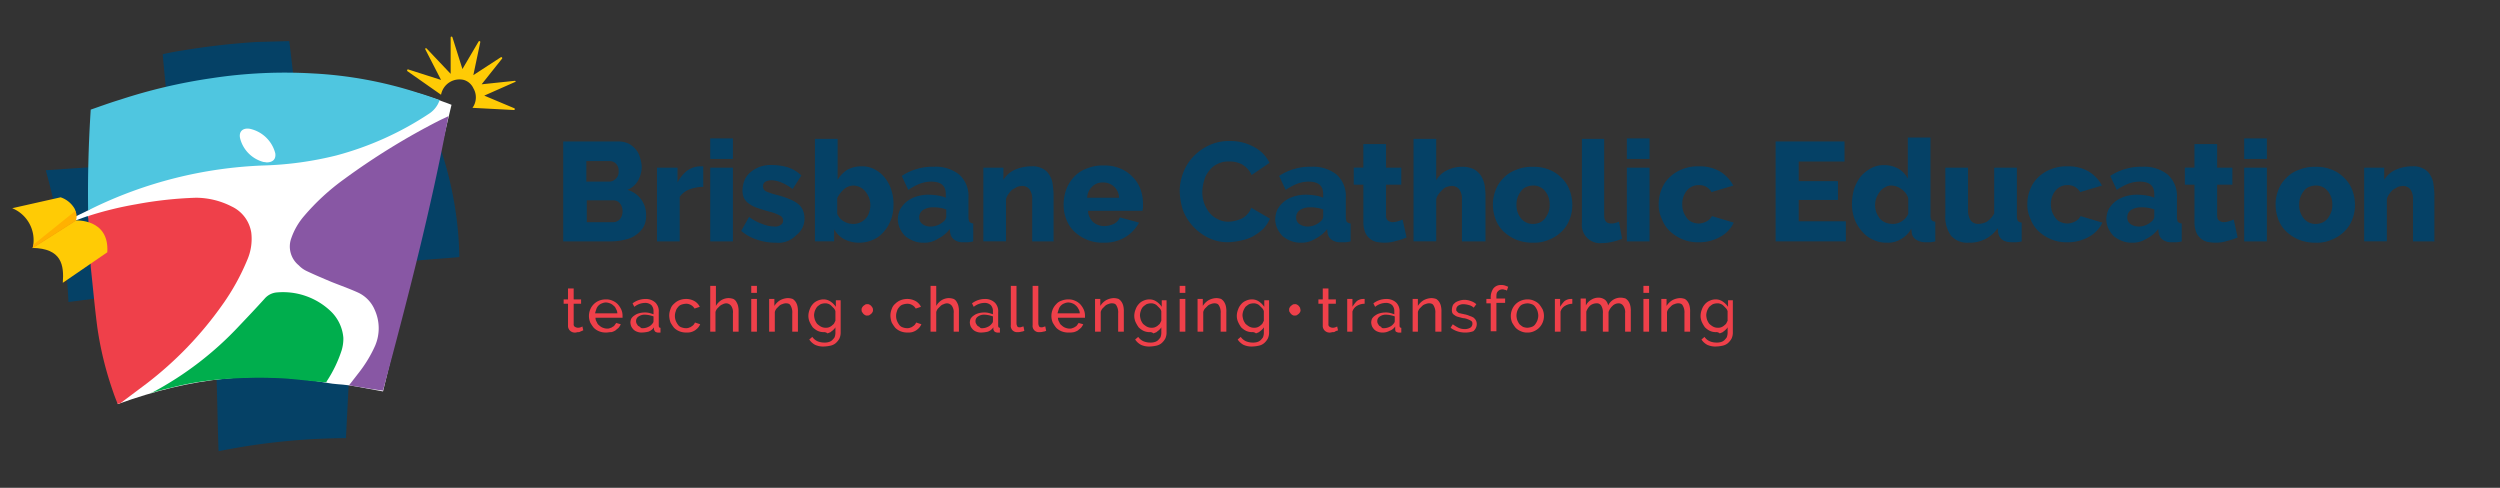 <svg xmlns="http://www.w3.org/2000/svg" width="410" height="80" viewBox="0 0 410 80">
  <rect x="0" y="0" width="410" height="80" fill="#333333" stroke="none"/>
  <g id="bceHeaderLogo" transform="translate(-264 -63)">
    <g id="Group_3" data-name="Group 3" transform="translate(356.367 85.556)">
      <path id="Path_1" data-name="Path 1" d="M139.894,36.263a3.764,3.764,0,0,1-.429,1.86,4.159,4.159,0,0,1-1.216,1.288,4.545,4.545,0,0,1-1.789.787,9.736,9.736,0,0,1-2.146.286H126.3V24.1h9.158a3.9,3.9,0,0,1,1.574.358,3.64,3.64,0,0,1,1.145.93,3.113,3.113,0,0,1,.715,1.359,5.573,5.573,0,0,1,.286,1.5,4.87,4.87,0,0,1-.572,2.218,3.528,3.528,0,0,1-1.789,1.574,4.121,4.121,0,0,1,2.218,1.5A4.261,4.261,0,0,1,139.894,36.263Zm-9.8-8.944v3.363h3.721a1.456,1.456,0,0,0,1.073-.429,1.531,1.531,0,0,0,.5-1.288,1.573,1.573,0,0,0-.429-1.216,1.413,1.413,0,0,0-1-.429Zm5.939,8.228a2,2,0,0,0-.429-1.288,1.287,1.287,0,0,0-1.073-.5h-4.365v3.577h4.221a1.474,1.474,0,0,0,1.216-.5A2,2,0,0,0,136.031,35.548Z" transform="translate(-126.3 -23.456)" fill="#054166"/>
      <path id="Path_2" data-name="Path 2" d="M155.527,33.163a6.684,6.684,0,0,0-2.433.429,3.457,3.457,0,0,0-1.574,1.216v7.3H147.8V30.015h3.363v2.433a6.023,6.023,0,0,1,1.574-1.932,3.82,3.82,0,0,1,2.075-.715h.572v3.363Z" transform="translate(-132.417 -25.078)" fill="#054166"/>
      <path id="Path_3" data-name="Path 3" d="M160,26.763V23.4h3.721v3.363Zm0,13.523V28.194h3.721V40.286Z" transform="translate(-135.888 -23.257)" fill="#054166"/>
      <path id="Path_4" data-name="Path 4" d="M172.752,42.236a9.237,9.237,0,0,1-3.077-.5A7.5,7.5,0,0,1,167.1,40.3l1.288-2.29a7.846,7.846,0,0,0,2.146,1.145,5.321,5.321,0,0,0,2,.429,1.485,1.485,0,0,0,1.073-.286.727.727,0,0,0,.358-.715.835.835,0,0,0-.5-.787,7.267,7.267,0,0,0-1.717-.644c-.787-.215-1.5-.429-2.075-.644a4.82,4.82,0,0,1-1.359-.715,2.389,2.389,0,0,1-.787-.93,3.083,3.083,0,0,1-.215-1.216,4.605,4.605,0,0,1,.358-1.717,3.5,3.5,0,0,1,1-1.288,5.147,5.147,0,0,1,1.5-.859,5.483,5.483,0,0,1,1.932-.286,9.738,9.738,0,0,1,2.576.358,5.891,5.891,0,0,1,2.29,1.359l-1.431,2.218a8.674,8.674,0,0,0-1.86-1.073A4.513,4.513,0,0,0,172.108,32a2.078,2.078,0,0,0-1,.215.822.822,0,0,0-.429.787.9.9,0,0,0,.429.787,9.979,9.979,0,0,0,1.646.572,13.491,13.491,0,0,1,2.218.715,5.356,5.356,0,0,1,1.431.787,2.575,2.575,0,0,1,.787,1,3.418,3.418,0,0,1,.286,1.288,3.369,3.369,0,0,1-1.359,2.862A4.043,4.043,0,0,1,172.752,42.236Z" transform="translate(-137.908 -24.992)" fill="#054166"/>
      <path id="Path_5" data-name="Path 5" d="M191.226,40.529a5.306,5.306,0,0,1-2.433-.572,4.049,4.049,0,0,1-1.646-1.646v2H184V23.5h3.721v6.726a4.962,4.962,0,0,1,1.574-1.646,4.8,4.8,0,0,1,2.361-.572,4.321,4.321,0,0,1,2.146.5,5.082,5.082,0,0,1,1.646,1.359,5.975,5.975,0,0,1,1.073,2,7.078,7.078,0,0,1,.358,2.5,6.684,6.684,0,0,1-.429,2.433,6.261,6.261,0,0,1-1.216,2,4.6,4.6,0,0,1-1.789,1.288A5.574,5.574,0,0,1,191.226,40.529Zm-1-3.077a2.752,2.752,0,0,0,2.075-.859,2.306,2.306,0,0,0,.572-1,3.554,3.554,0,0,0,0-2.433,4.561,4.561,0,0,0-.572-1,2.863,2.863,0,0,0-.859-.715,3,3,0,0,0-1.073-.286,2.5,2.5,0,0,0-1.574.572,4.668,4.668,0,0,0-1.145,1.5v2.576a2.526,2.526,0,0,0,1.073,1.216A3.005,3.005,0,0,0,190.225,37.452Z" transform="translate(-142.716 -23.285)" fill="#054166"/>
      <path id="Path_6" data-name="Path 6" d="M207.221,42.35a4.2,4.2,0,0,1-1.646-.286,5.18,5.18,0,0,1-1.359-.787,4.7,4.7,0,0,1-.859-1.216,3.845,3.845,0,0,1-.358-1.5,4.244,4.244,0,0,1,.358-1.646,4.686,4.686,0,0,1,1.073-1.288,5.108,5.108,0,0,1,1.646-.859,6.616,6.616,0,0,1,2.075-.286,10.674,10.674,0,0,1,1.5.143,4.912,4.912,0,0,1,1.216.358v-.572c0-1.431-.787-2.075-2.433-2.075a5.375,5.375,0,0,0-1.86.358,9.592,9.592,0,0,0-1.86,1l-1.073-2.29a8.766,8.766,0,0,1,2.5-1.145,8.607,8.607,0,0,1,2.719-.358,6.206,6.206,0,0,1,4.221,1.288,4.752,4.752,0,0,1,1.5,3.792v3.148a1.915,1.915,0,0,0,.143.787,1.081,1.081,0,0,0,.644.286v2.934a5.284,5.284,0,0,1-.859.143H213.8a2.431,2.431,0,0,1-1.574-.429,1.687,1.687,0,0,1-.644-1.145l-.072-.572a5.691,5.691,0,0,1-1.932,1.574A3.931,3.931,0,0,1,207.221,42.35Zm1.145-2.647a3.1,3.1,0,0,0,2.075-.787,1.106,1.106,0,0,0,.5-.859V36.912a4.707,4.707,0,0,0-1.073-.286,5.415,5.415,0,0,0-1.073-.072,2.964,2.964,0,0,0-1.646.429,1.406,1.406,0,0,0-.644,1.216,1.287,1.287,0,0,0,.5,1.073A2.063,2.063,0,0,0,208.366,39.7Z" transform="translate(-148.122 -25.106)" fill="#054166"/>
      <path id="Path_7" data-name="Path 7" d="M234.334,42.106h-3.721v-6.8a2.751,2.751,0,0,0-.429-1.717,1.528,1.528,0,0,0-1.216-.572,3.043,3.043,0,0,0-.787.143c-.286.143-.5.286-.787.429a3.076,3.076,0,0,0-.644.715,2.418,2.418,0,0,0-.429.859v6.94H222.6V30.015h3.291v2a4.166,4.166,0,0,1,1.86-1.646,6.937,6.937,0,0,1,2.79-.572,3.408,3.408,0,0,1,1.86.429,2.581,2.581,0,0,1,1.073,1.073,3.4,3.4,0,0,1,.5,1.5,12.85,12.85,0,0,1,.143,1.574v7.727Z" transform="translate(-153.698 -25.078)" fill="#054166"/>
      <path id="Path_8" data-name="Path 8" d="M247.511,42.264a6.584,6.584,0,0,1-2.719-.5,6.955,6.955,0,0,1-2.075-1.359,5.365,5.365,0,0,1-1.288-2A6.3,6.3,0,0,1,241,36.039a7.369,7.369,0,0,1,.429-2.5,6.3,6.3,0,0,1,1.288-2.075,5.248,5.248,0,0,1,2.075-1.359,6.707,6.707,0,0,1,2.79-.5,6.584,6.584,0,0,1,2.719.5,5.831,5.831,0,0,1,2,1.359,5.365,5.365,0,0,1,1.288,2,6.869,6.869,0,0,1,.429,2.361v.644c0,.215-.072.358-.072.572h-8.944a2.687,2.687,0,0,0,.859,1.86,2.748,2.748,0,0,0,1.789.644,3.9,3.9,0,0,0,1.574-.358,2.058,2.058,0,0,0,1-1.073l3.148.859a6.335,6.335,0,0,1-2.218,2.361A6.6,6.6,0,0,1,247.511,42.264Zm2.576-7.441a2.518,2.518,0,0,0-.859-1.789,2.616,2.616,0,0,0-1.789-.644,2.373,2.373,0,0,0-1.789.715,2.6,2.6,0,0,0-.787,1.789h5.223Z" transform="translate(-158.933 -25.021)" fill="#054166"/>
      <path id="Path_9" data-name="Path 9" d="M267.6,32.157a8.544,8.544,0,0,1,.572-2.934,7.842,7.842,0,0,1,1.646-2.647,8.495,8.495,0,0,1,2.576-1.86A7.569,7.569,0,0,1,275.828,24a7.921,7.921,0,0,1,4.007,1,5.791,5.791,0,0,1,2.5,2.576l-2.934,2a4.01,4.01,0,0,0-.715-1.073,4.593,4.593,0,0,0-.93-.715,6.3,6.3,0,0,0-1.073-.358,5.415,5.415,0,0,0-1.073-.072,3.764,3.764,0,0,0-1.86.429,3.537,3.537,0,0,0-1.359,1.145,4.08,4.08,0,0,0-.787,1.574,7.194,7.194,0,0,0-.286,1.789,5.336,5.336,0,0,0,.286,1.86,5.553,5.553,0,0,0,.859,1.574,3.937,3.937,0,0,0,1.359,1.073,3.674,3.674,0,0,0,1.789.429,5.523,5.523,0,0,0,1.073-.143,6.3,6.3,0,0,0,1.073-.358,2.951,2.951,0,0,0,.93-.715,2.694,2.694,0,0,0,.644-1.073l3.077,1.789a5.916,5.916,0,0,1-1.073,1.646,8.886,8.886,0,0,1-1.646,1.216,6.711,6.711,0,0,1-2,.715,11.094,11.094,0,0,1-2.075.286,7.165,7.165,0,0,1-3.291-.715,8.7,8.7,0,0,1-2.576-1.932,8.149,8.149,0,0,1-1.646-2.719A11.517,11.517,0,0,1,267.6,32.157Z" transform="translate(-166.501 -23.428)" fill="#054166"/>
      <path id="Path_10" data-name="Path 10" d="M293.721,42.35a4.2,4.2,0,0,1-1.646-.286,5.181,5.181,0,0,1-1.359-.787,4.7,4.7,0,0,1-.859-1.216,3.846,3.846,0,0,1-.358-1.5,4.245,4.245,0,0,1,.358-1.646,4.686,4.686,0,0,1,1.073-1.288,5.108,5.108,0,0,1,1.646-.859,6.616,6.616,0,0,1,2.075-.286,10.674,10.674,0,0,1,1.5.143,4.912,4.912,0,0,1,1.216.358v-.572c0-1.431-.787-2.075-2.433-2.075a5.375,5.375,0,0,0-1.86.358,9.592,9.592,0,0,0-1.86,1l-1.073-2.29a8.766,8.766,0,0,1,2.5-1.145,8.607,8.607,0,0,1,2.719-.358,6.206,6.206,0,0,1,4.221,1.288,4.752,4.752,0,0,1,1.5,3.792v3.148a1.915,1.915,0,0,0,.143.787,1.081,1.081,0,0,0,.644.286v2.934a5.283,5.283,0,0,1-.859.143H300.3a2.431,2.431,0,0,1-1.574-.429,1.687,1.687,0,0,1-.644-1.145l-.072-.572a5.691,5.691,0,0,1-1.932,1.574A4.216,4.216,0,0,1,293.721,42.35Zm1.073-2.647a3.1,3.1,0,0,0,2.075-.787,1.106,1.106,0,0,0,.5-.859V36.912a4.708,4.708,0,0,0-1.073-.286,5.415,5.415,0,0,0-1.073-.072,2.964,2.964,0,0,0-1.646.429,1.406,1.406,0,0,0-.644,1.216,1.287,1.287,0,0,0,.5,1.073A2.356,2.356,0,0,0,294.795,39.7Z" transform="translate(-172.732 -25.106)" fill="#054166"/>
      <path id="Path_11" data-name="Path 11" d="M316.157,40.012a9.655,9.655,0,0,1-1.717.572,6.173,6.173,0,0,1-2,.286,7.089,7.089,0,0,1-1.288-.143,2.68,2.68,0,0,1-1.789-1.574,4.677,4.677,0,0,1-.286-1.5v-6.3H307.5v-2.79h1.574V24.7h3.721v3.864h2.5v2.79h-2.5v5.008c0,.429.072.715.286.859a1.3,1.3,0,0,0,.787.286,3.591,3.591,0,0,0,.859-.143c.286-.072.572-.215.787-.286Z" transform="translate(-177.853 -23.627)" fill="#054166"/>
      <path id="Path_12" data-name="Path 12" d="M332.863,40.314h-3.721v-6.8a2.751,2.751,0,0,0-.429-1.717,1.572,1.572,0,0,0-1.288-.572,3.149,3.149,0,0,0-.715.143,1.484,1.484,0,0,0-.715.429,6.448,6.448,0,0,0-.644.715,2.418,2.418,0,0,0-.429.859v6.94H321.2V23.5h3.721v6.8a3.99,3.99,0,0,1,1.789-1.646,5.306,5.306,0,0,1,2.433-.572,4.156,4.156,0,0,1,2,.429,3.312,3.312,0,0,1,1.145,1.073,4.694,4.694,0,0,1,.572,1.5,12.853,12.853,0,0,1,.143,1.574v7.656Z" transform="translate(-181.75 -23.285)" fill="#054166"/>
      <path id="Path_13" data-name="Path 13" d="M345.983,42.35a7.166,7.166,0,0,1-2.79-.5,6.955,6.955,0,0,1-2.075-1.359,5.366,5.366,0,0,1-1.288-2,6.869,6.869,0,0,1-.429-2.361,6.3,6.3,0,0,1,.429-2.361,5.366,5.366,0,0,1,1.288-2,5.248,5.248,0,0,1,2.075-1.359,6.707,6.707,0,0,1,2.79-.5,6.584,6.584,0,0,1,2.719.5,5.831,5.831,0,0,1,2,1.359,5.365,5.365,0,0,1,1.288,2,6.869,6.869,0,0,1,.429,2.361,6.3,6.3,0,0,1-.429,2.361,5.365,5.365,0,0,1-1.288,2,6.152,6.152,0,0,1-2.075,1.359A6.034,6.034,0,0,1,345.983,42.35Zm-2.719-6.225a3.414,3.414,0,0,0,.787,2.29,2.45,2.45,0,0,0,1.932.859,2.871,2.871,0,0,0,1.073-.215,2.468,2.468,0,0,0,.859-.644,4.56,4.56,0,0,0,.572-1,3.466,3.466,0,0,0,.215-1.288,3.413,3.413,0,0,0-.787-2.29,2.45,2.45,0,0,0-1.932-.859,2.871,2.871,0,0,0-1.073.215,1.953,1.953,0,0,0-.859.644,4.56,4.56,0,0,0-.572,1A3.466,3.466,0,0,0,343.264,36.125Z" transform="translate(-186.928 -25.106)" fill="#054166"/>
      <path id="Path_14" data-name="Path 14" d="M359.7,23.5h3.721V36.021c0,.93.358,1.359,1.145,1.359a2.207,2.207,0,0,0,.644-.072l.644-.215.5,2.79a8.151,8.151,0,0,1-1.574.5,7.057,7.057,0,0,1-1.717.215,2.99,2.99,0,0,1-3.291-3.291V23.5Z" transform="translate(-192.704 -23.285)" fill="#054166"/>
      <path id="Path_15" data-name="Path 15" d="M370.1,26.763V23.4h3.721v3.363Zm0,13.523V28.194h3.721V40.286Z" transform="translate(-195.663 -23.257)" fill="#054166"/>
      <path id="Path_16" data-name="Path 16" d="M377.4,36.025a6.3,6.3,0,0,1,.429-2.361,5.366,5.366,0,0,1,1.288-2,6.152,6.152,0,0,1,2.075-1.359,6.707,6.707,0,0,1,2.79-.5,6.527,6.527,0,0,1,3.506.859,5.99,5.99,0,0,1,2.146,2.29l-3.577,1.073a2.256,2.256,0,0,0-2.075-1.145,2.45,2.45,0,0,0-1.932.859,3.413,3.413,0,0,0-.787,2.29,3.466,3.466,0,0,0,.215,1.288,4.562,4.562,0,0,0,.572,1,1.953,1.953,0,0,0,.859.644,2.871,2.871,0,0,0,1.073.215,2.915,2.915,0,0,0,1.288-.358,1.989,1.989,0,0,0,.859-.859l3.577,1.073a5.077,5.077,0,0,1-2.146,2.29,6.984,6.984,0,0,1-3.577.93,6.584,6.584,0,0,1-2.719-.5,6.955,6.955,0,0,1-2.075-1.359,5.366,5.366,0,0,1-1.288-2A5.184,5.184,0,0,1,377.4,36.025Z" transform="translate(-197.74 -25.078)" fill="#054166"/>
      <path id="Path_17" data-name="Path 17" d="M415.719,37.194v3.291H404.2V24.1h11.3v3.291h-7.513v3.22h6.439v3.077h-6.439v3.506Z" transform="translate(-205.365 -23.456)" fill="#054166"/>
      <path id="Path_18" data-name="Path 18" d="M427.424,40.443a4.887,4.887,0,0,1-2.29-.5,4.77,4.77,0,0,1-1.789-1.359,6.262,6.262,0,0,1-1.216-2,7.078,7.078,0,0,1-.429-2.5,9.622,9.622,0,0,1,.358-2.5,7.6,7.6,0,0,1,1.073-2,6.267,6.267,0,0,1,1.717-1.359,4.321,4.321,0,0,1,2.146-.5,4.72,4.72,0,0,1,2.29.572,3.873,3.873,0,0,1,1.574,1.646V23.2h3.721V35.936a1.914,1.914,0,0,0,.143.787,1.081,1.081,0,0,0,.644.286v3.22a5.284,5.284,0,0,1-.859.143h-.715a2.721,2.721,0,0,1-1.574-.429A1.534,1.534,0,0,1,431.5,38.8l-.072-.644a4.4,4.4,0,0,1-1.717,1.717A4.046,4.046,0,0,1,427.424,40.443Zm1-3.077a2.58,2.58,0,0,0,1.431-.429,2.526,2.526,0,0,0,1.073-1.216V33.145a2.683,2.683,0,0,0-1.145-1.5,2.837,2.837,0,0,0-1.574-.572,1.724,1.724,0,0,0-1.073.286,2.1,2.1,0,0,0-.859.715,4.56,4.56,0,0,0-.572,1,3.553,3.553,0,0,0,0,2.433,4.561,4.561,0,0,0,.572,1,2.723,2.723,0,0,0,.93.644A3.635,3.635,0,0,0,428.426,37.367Z" transform="translate(-210.343 -23.2)" fill="#054166"/>
      <path id="Path_19" data-name="Path 19" d="M446.892,42.406a3.524,3.524,0,0,1-2.862-1.145,5.311,5.311,0,0,1-.93-3.434V30.1h3.721v6.94a3.052,3.052,0,0,0,.429,1.717,1.528,1.528,0,0,0,1.216.572,3.257,3.257,0,0,0,1.431-.358,3.825,3.825,0,0,0,1.216-1.359V30.1h3.721v7.942a1.915,1.915,0,0,0,.143.787,1.081,1.081,0,0,0,.644.286v3.077a4.924,4.924,0,0,1-.93.143h-.644c-1.359,0-2.075-.5-2.29-1.574l-.072-.715a5.55,5.55,0,0,1-2.075,1.789A5.624,5.624,0,0,1,446.892,42.406Z" transform="translate(-216.432 -25.163)" fill="#054166"/>
      <path id="Path_20" data-name="Path 20" d="M461.9,36.025a6.3,6.3,0,0,1,.429-2.361,5.366,5.366,0,0,1,1.288-2,6.152,6.152,0,0,1,2.075-1.359,6.707,6.707,0,0,1,2.79-.5,6.527,6.527,0,0,1,3.506.859,5.99,5.99,0,0,1,2.146,2.29l-3.577,1.073a2.256,2.256,0,0,0-2.075-1.145,2.45,2.45,0,0,0-1.932.859,3.413,3.413,0,0,0-.787,2.29,3.466,3.466,0,0,0,.215,1.288,4.562,4.562,0,0,0,.572,1,1.953,1.953,0,0,0,.859.644,2.871,2.871,0,0,0,1.073.215,2.915,2.915,0,0,0,1.288-.358,1.989,1.989,0,0,0,.859-.859l3.577,1.073a5.077,5.077,0,0,1-2.146,2.29,6.984,6.984,0,0,1-3.577.93,6.584,6.584,0,0,1-2.719-.5,6.955,6.955,0,0,1-2.075-1.359,5.366,5.366,0,0,1-1.288-2A5.184,5.184,0,0,1,461.9,36.025Z" transform="translate(-221.781 -25.078)" fill="#054166"/>
      <path id="Path_21" data-name="Path 21" d="M484.221,42.35a4.2,4.2,0,0,1-1.646-.286,5.18,5.18,0,0,1-1.359-.787,4.7,4.7,0,0,1-.859-1.216,3.846,3.846,0,0,1-.358-1.5,4.245,4.245,0,0,1,.358-1.646,4.686,4.686,0,0,1,1.073-1.288,5.108,5.108,0,0,1,1.646-.859,6.616,6.616,0,0,1,2.075-.286,10.674,10.674,0,0,1,1.5.143,4.912,4.912,0,0,1,1.216.358v-.572c0-1.431-.787-2.075-2.433-2.075a5.375,5.375,0,0,0-1.86.358,9.593,9.593,0,0,0-1.86,1l-1.073-2.29a8.766,8.766,0,0,1,2.5-1.145,8.607,8.607,0,0,1,2.719-.358,6.206,6.206,0,0,1,4.221,1.288,4.752,4.752,0,0,1,1.5,3.792v3.148a1.915,1.915,0,0,0,.143.787,1.081,1.081,0,0,0,.644.286v2.934a5.283,5.283,0,0,1-.859.143H490.8a2.431,2.431,0,0,1-1.574-.429,1.687,1.687,0,0,1-.644-1.145l-.072-.572a5.692,5.692,0,0,1-1.932,1.574A4.216,4.216,0,0,1,484.221,42.35Zm1.073-2.647a3.1,3.1,0,0,0,2.075-.787,1.106,1.106,0,0,0,.5-.859V36.912a4.707,4.707,0,0,0-1.073-.286,5.415,5.415,0,0,0-1.073-.072,2.964,2.964,0,0,0-1.646.429,1.406,1.406,0,0,0-.644,1.216,1.287,1.287,0,0,0,.5,1.073A2.356,2.356,0,0,0,485.295,39.7Z" transform="translate(-226.93 -25.106)" fill="#054166"/>
      <path id="Path_22" data-name="Path 22" d="M506.657,40.012a9.655,9.655,0,0,1-1.717.572,6.173,6.173,0,0,1-2,.286,7.089,7.089,0,0,1-1.288-.143,2.68,2.68,0,0,1-1.789-1.574,4.676,4.676,0,0,1-.286-1.5v-6.3H498v-2.79h1.574V24.7h3.721v3.864h2.5v2.79h-2.5v5.008c0,.429.072.715.286.859a1.3,1.3,0,0,0,.787.286,3.592,3.592,0,0,0,.859-.143c.286-.072.572-.215.787-.286Z" transform="translate(-232.051 -23.627)" fill="#054166"/>
      <path id="Path_23" data-name="Path 23" d="M511.6,26.763V23.4h3.721v3.363Zm0,13.523V28.194h3.721V40.286Z" transform="translate(-235.921 -23.257)" fill="#054166"/>
      <path id="Path_24" data-name="Path 24" d="M525.383,42.35a7.166,7.166,0,0,1-2.79-.5,6.956,6.956,0,0,1-2.075-1.359,5.366,5.366,0,0,1-1.288-2,6.869,6.869,0,0,1-.429-2.361,6.3,6.3,0,0,1,.429-2.361,5.366,5.366,0,0,1,1.288-2,5.248,5.248,0,0,1,2.075-1.359,6.707,6.707,0,0,1,2.79-.5,6.584,6.584,0,0,1,2.719.5,5.831,5.831,0,0,1,2,1.359,5.366,5.366,0,0,1,1.288,2,6.869,6.869,0,0,1,.429,2.361,6.3,6.3,0,0,1-.429,2.361,5.366,5.366,0,0,1-1.288,2,6.152,6.152,0,0,1-2.075,1.359A5.832,5.832,0,0,1,525.383,42.35Zm-2.719-6.225a3.414,3.414,0,0,0,.787,2.29,2.45,2.45,0,0,0,1.932.859,2.871,2.871,0,0,0,1.073-.215,2.468,2.468,0,0,0,.859-.644,4.565,4.565,0,0,0,.572-1,3.467,3.467,0,0,0,.215-1.288,3.414,3.414,0,0,0-.787-2.29,2.45,2.45,0,0,0-1.932-.859,2.871,2.871,0,0,0-1.073.215,1.953,1.953,0,0,0-.859.644,4.562,4.562,0,0,0-.572,1A3.466,3.466,0,0,0,522.664,36.125Z" transform="translate(-237.969 -25.106)" fill="#054166"/>
      <path id="Path_25" data-name="Path 25" d="M550.834,42.106h-3.721v-6.8a2.751,2.751,0,0,0-.429-1.717,1.528,1.528,0,0,0-1.216-.572,3.043,3.043,0,0,0-.787.143c-.286.143-.5.286-.787.429a3.076,3.076,0,0,0-.644.715,2.418,2.418,0,0,0-.429.859v6.94H539.1V30.015h3.291v2a4.166,4.166,0,0,1,1.86-1.646,6.937,6.937,0,0,1,2.79-.572,3.408,3.408,0,0,1,1.86.429,2.58,2.58,0,0,1,1.073,1.073,3.4,3.4,0,0,1,.5,1.5,12.853,12.853,0,0,1,.143,1.574v7.727Z" transform="translate(-243.745 -25.078)" fill="#054166"/>
    </g>
    <g id="Group_1" data-name="Group 1" transform="translate(356.438 109.74)">
      <path id="Path_26" data-name="Path 26" d="M129.62,64.669c-.072,0-.143.072-.215.072-.072.072-.215.072-.286.143a.645.645,0,0,1-.358.072c-.143,0-.286.072-.429.072a1.14,1.14,0,0,1-.859-.286,1.072,1.072,0,0,1-.358-.859V60.3H126.4v-.715h.715V57.8h.93v1.789h1.216V60.3h-1.216v3.363a.433.433,0,0,0,.215.429,1.017,1.017,0,0,0,.429.143,1.218,1.218,0,0,0,.5-.072c.143-.072.215-.072.286-.143Z" transform="translate(-126.4 -57.228)" fill="#ef404a"/>
      <path id="Path_27" data-name="Path 27" d="M134.99,65.738a2.966,2.966,0,0,1-1.145-.215,2.573,2.573,0,0,1-.859-.572,5.968,5.968,0,0,1-.572-.859,2.79,2.79,0,0,1,0-2.146,2.631,2.631,0,0,1,1.431-1.431,2.966,2.966,0,0,1,1.145-.215,2.389,2.389,0,0,1,1.073.215,2.573,2.573,0,0,1,.859.572,3.6,3.6,0,0,1,.572.859,2.525,2.525,0,0,1,.215,1v.358h-4.436a1.209,1.209,0,0,0,.215.715,1.113,1.113,0,0,0,.429.572,1.558,1.558,0,0,0,.572.358,2.089,2.089,0,0,0,.644.143,1.218,1.218,0,0,0,.5-.072c.143-.072.286-.072.429-.215a.714.714,0,0,0,.358-.286c.072-.143.215-.215.215-.358l.787.215a2.511,2.511,0,0,1-.358.572c-.143.143-.358.286-.5.429a2.542,2.542,0,0,1-.644.286C135.563,65.666,135.277,65.738,134.99,65.738Zm1.86-3.148a1.209,1.209,0,0,0-.215-.715,1.113,1.113,0,0,0-.429-.572,1.558,1.558,0,0,0-.572-.358,2.089,2.089,0,0,0-.644-.143,1.709,1.709,0,0,0-.644.143,1.5,1.5,0,0,0-.93.93c-.072.215-.143.429-.215.715Z" transform="translate(-128.05 -57.939)" fill="#ef404a"/>
      <path id="Path_28" data-name="Path 28" d="M143.489,65.709a2.117,2.117,0,0,1-.715-.143,1.558,1.558,0,0,1-.572-.358,2.174,2.174,0,0,1-.358-.5,2.089,2.089,0,0,1-.143-.644,1.709,1.709,0,0,1,.143-.644,1.672,1.672,0,0,1,.5-.5,2.238,2.238,0,0,1,.715-.358,3.625,3.625,0,0,1,.93-.143,2.935,2.935,0,0,1,.787.072c.286.072.5.143.715.215v-.5a1.415,1.415,0,0,0-.358-1,1.481,1.481,0,0,0-1.073-.358,2.854,2.854,0,0,0-1.717.644l-.286-.572a3.47,3.47,0,0,1,2.075-.715,2.289,2.289,0,0,1,1.646.572,1.955,1.955,0,0,1,.572,1.574v2.218c0,.215.072.358.286.358v.787h-.429a1.017,1.017,0,0,1-.429-.143,1.564,1.564,0,0,1-.215-.358v-.358a1.832,1.832,0,0,1-.93.715A5.561,5.561,0,0,1,143.489,65.709Zm.215-.715a1.98,1.98,0,0,0,.93-.215,1.558,1.558,0,0,0,.644-.5.618.618,0,0,0,.215-.429v-.787a4.619,4.619,0,0,0-1.359-.286,1.724,1.724,0,0,0-1.073.286.871.871,0,0,0-.429.715.907.907,0,0,0,.072.429c.072.143.143.215.215.358a1.564,1.564,0,0,0,.358.215A.428.428,0,0,0,143.7,64.994Z" transform="translate(-130.753 -57.91)" fill="#ef404a"/>
      <path id="Path_29" data-name="Path 29" d="M150.6,62.919a2.871,2.871,0,0,1,.215-1.073,1.824,1.824,0,0,1,.572-.859,2.573,2.573,0,0,1,.859-.572,2.966,2.966,0,0,1,1.145-.215,2.74,2.74,0,0,1,1.359.358,2.143,2.143,0,0,1,.859.93l-.859.286a1.465,1.465,0,0,0-.572-.572,1.526,1.526,0,0,0-.859-.215,2.542,2.542,0,0,0-.715.143,1.113,1.113,0,0,0-.572.429,1.383,1.383,0,0,0-.358.644,2.236,2.236,0,0,0,0,1.574,2.9,2.9,0,0,0,.358.644,1.113,1.113,0,0,0,.572.429,2.117,2.117,0,0,0,.715.143,1.4,1.4,0,0,0,.5-.072c.143-.072.286-.072.429-.215a1.256,1.256,0,0,0,.358-.286,1.564,1.564,0,0,0,.215-.358l.859.286a2.51,2.51,0,0,1-.358.572,3.112,3.112,0,0,1-.5.429,2.542,2.542,0,0,1-.644.286,2.683,2.683,0,0,1-.787.072,2.966,2.966,0,0,1-1.145-.215,2.573,2.573,0,0,1-.859-.572,5.969,5.969,0,0,1-.572-.859A3.558,3.558,0,0,1,150.6,62.919Z" transform="translate(-133.285 -57.91)" fill="#ef404a"/>
      <path id="Path_30" data-name="Path 30" d="M164.651,64.713h-.93V61.708a1.79,1.79,0,0,0-.286-1.216,1.02,1.02,0,0,0-.859-.429,1.326,1.326,0,0,0-.5.143,1.793,1.793,0,0,0-.5.286l-.429.429a1.438,1.438,0,0,0-.286.572v3.22H160V57.2h.93v3.291a2.679,2.679,0,0,1,.859-.93,2.412,2.412,0,0,1,1.216-.358,2.572,2.572,0,0,1,.787.143,1.127,1.127,0,0,1,.5.5,2.143,2.143,0,0,1,.286.715,3.483,3.483,0,0,1,.072.859Z" transform="translate(-135.959 -57.057)" fill="#ef404a"/>
      <path id="Path_31" data-name="Path 31" d="M169.4,58.345V57.2h.93v1.145Zm0,6.368V59.346h.93v5.366Z" transform="translate(-138.634 -57.057)" fill="#ef404a"/>
      <path id="Path_32" data-name="Path 32" d="M178.222,65.509h-.93V62.5a2.151,2.151,0,0,0-.286-1.288c-.143-.286-.429-.358-.787-.358a1.684,1.684,0,0,0-.572.143,1.153,1.153,0,0,0-.5.286l-.429.429a1.438,1.438,0,0,0-.286.572v3.22h-.93V60.143h.859v1.145a2.879,2.879,0,0,1,.93-.93A2.915,2.915,0,0,1,176.577,60a2.572,2.572,0,0,1,.787.143,1.672,1.672,0,0,1,.5.5,2.143,2.143,0,0,1,.286.715,3.78,3.78,0,0,1,.072.93Z" transform="translate(-139.8 -57.854)" fill="#ef404a"/>
      <path id="Path_33" data-name="Path 33" d="M185,65.666a2.285,2.285,0,0,1-1-.215,3.177,3.177,0,0,1-.787-.572,5.337,5.337,0,0,1-.5-.859,2.525,2.525,0,0,1-.215-1,2.871,2.871,0,0,1,.215-1.073,2.474,2.474,0,0,1,.5-.859,2.029,2.029,0,0,1,.787-.572,2.285,2.285,0,0,1,1-.215,1.98,1.98,0,0,1,1.145.358,3.263,3.263,0,0,1,.859.859V60.443h.787v5.295a2.285,2.285,0,0,1-.215,1,2.8,2.8,0,0,1-.572.715,1.95,1.95,0,0,1-.859.429,5.523,5.523,0,0,1-1.073.143,3.133,3.133,0,0,1-1.5-.286,2.679,2.679,0,0,1-.93-.859l.5-.429a2.1,2.1,0,0,0,.859.715,2.871,2.871,0,0,0,1.073.215,2.434,2.434,0,0,0,.715-.072,1.438,1.438,0,0,0,.572-.286,3.113,3.113,0,0,0,.429-.5,2.117,2.117,0,0,0,.143-.715v-.93a1.9,1.9,0,0,1-.358.429c-.143.143-.286.215-.429.358-.143.072-.358.143-.5.215A.953.953,0,0,0,185,65.666Zm.286-.715a1.575,1.575,0,0,0,.572-.072,1.793,1.793,0,0,0,.5-.286c.143-.143.286-.215.358-.358l.215-.429V62.232a1.153,1.153,0,0,0-.286-.5l-.429-.429a1.153,1.153,0,0,0-.5-.286,1.218,1.218,0,0,0-.5-.072,2.117,2.117,0,0,0-.715.143,3.969,3.969,0,0,0-.572.429,2.9,2.9,0,0,0-.358.644,2.542,2.542,0,0,0-.143.715,3.043,3.043,0,0,0,.143.787,2.9,2.9,0,0,0,.358.644,3.968,3.968,0,0,0,.572.429A1.631,1.631,0,0,0,185.29,64.951Z" transform="translate(-142.361 -57.939)" fill="#ef404a"/>
      <path id="Path_34" data-name="Path 34" d="M196.56,62.33a.536.536,0,0,1-.072.358.988.988,0,0,1-.215.286c-.072.072-.215.143-.286.215a.645.645,0,0,1-.358.072.536.536,0,0,1-.358-.072.988.988,0,0,1-.286-.215c-.072-.072-.143-.215-.215-.286a.645.645,0,0,1-.072-.358.536.536,0,0,1,.072-.358.988.988,0,0,1,.215-.286c.072-.072.215-.143.286-.215a.645.645,0,0,1,.358-.072.536.536,0,0,1,.358.072.987.987,0,0,1,.286.215c.072.072.143.215.215.286A.778.778,0,0,1,196.56,62.33Z" transform="translate(-145.832 -58.252)" fill="#ef404a"/>
      <path id="Path_35" data-name="Path 35" d="M201.3,62.919a2.871,2.871,0,0,1,.215-1.073,1.824,1.824,0,0,1,.572-.859,2.573,2.573,0,0,1,.859-.572,2.966,2.966,0,0,1,1.145-.215,2.74,2.74,0,0,1,1.359.358,2.143,2.143,0,0,1,.859.93l-.859.286a1.465,1.465,0,0,0-.572-.572,1.526,1.526,0,0,0-.859-.215,2.542,2.542,0,0,0-.715.143,1.113,1.113,0,0,0-.572.429,1.383,1.383,0,0,0-.358.644,2.236,2.236,0,0,0,0,1.574,2.9,2.9,0,0,0,.358.644,1.113,1.113,0,0,0,.572.429,2.117,2.117,0,0,0,.715.143,1.4,1.4,0,0,0,.5-.072c.143-.072.286-.072.429-.215a1.256,1.256,0,0,0,.358-.286,1.564,1.564,0,0,0,.215-.358l.859.286a2.51,2.51,0,0,1-.358.572,3.112,3.112,0,0,1-.5.429,2.542,2.542,0,0,1-.644.286,2.683,2.683,0,0,1-.787.072,2.966,2.966,0,0,1-1.145-.215,2.573,2.573,0,0,1-.859-.572,5.969,5.969,0,0,1-.572-.859A3.558,3.558,0,0,1,201.3,62.919Z" transform="translate(-147.71 -57.91)" fill="#ef404a"/>
      <path id="Path_36" data-name="Path 36" d="M215.222,64.713h-.93V61.708a1.79,1.79,0,0,0-.286-1.216,1.02,1.02,0,0,0-.859-.429,1.326,1.326,0,0,0-.5.143,1.153,1.153,0,0,0-.5.286l-.429.429a1.438,1.438,0,0,0-.286.572v3.22h-.93V57.2h.93v3.291a2.679,2.679,0,0,1,.859-.93,2.412,2.412,0,0,1,1.216-.358,2.572,2.572,0,0,1,.787.143,1.127,1.127,0,0,1,.5.5,2.142,2.142,0,0,1,.286.715,3.483,3.483,0,0,1,.072.859v3.291Z" transform="translate(-150.327 -57.057)" fill="#ef404a"/>
      <path id="Path_37" data-name="Path 37" d="M221.289,65.709a2.117,2.117,0,0,1-.715-.143,1.558,1.558,0,0,1-.572-.358,2.175,2.175,0,0,1-.358-.5,2.089,2.089,0,0,1-.143-.644,1.709,1.709,0,0,1,.143-.644,1.672,1.672,0,0,1,.5-.5,2.238,2.238,0,0,1,.715-.358,3.625,3.625,0,0,1,.93-.143,2.935,2.935,0,0,1,.787.072c.286.072.5.143.715.215v-.5a1.415,1.415,0,0,0-.358-1,1.481,1.481,0,0,0-1.073-.358,2.854,2.854,0,0,0-1.717.644l-.286-.572a3.47,3.47,0,0,1,2.075-.715,2.289,2.289,0,0,1,1.646.572,1.954,1.954,0,0,1,.572,1.574v2.218c0,.215.072.358.286.358v.787h-.429a1.017,1.017,0,0,1-.429-.143,1.564,1.564,0,0,1-.215-.358v-.358a1.831,1.831,0,0,1-.93.715A5.56,5.56,0,0,1,221.289,65.709Zm.215-.715a1.981,1.981,0,0,0,.93-.215,1.558,1.558,0,0,0,.644-.5.618.618,0,0,0,.215-.429v-.787a4.619,4.619,0,0,0-1.359-.286,1.724,1.724,0,0,0-1.073.286.871.871,0,0,0-.429.715.907.907,0,0,0,.072.429c.072.143.143.215.215.358a1.565,1.565,0,0,0,.358.215A.428.428,0,0,0,221.5,64.994Z" transform="translate(-152.888 -57.91)" fill="#ef404a"/>
      <path id="Path_38" data-name="Path 38" d="M228.9,57.2h.93v6.153a1.034,1.034,0,0,0,.143.5c.072.143.286.143.429.143a.541.541,0,0,0,.286-.072c.072,0,.215-.072.286-.072l.143.715a1.327,1.327,0,0,1-.5.143,1.575,1.575,0,0,1-.572.072,1.012,1.012,0,0,1-1.145-1.145Z" transform="translate(-155.562 -57.057)" fill="#ef404a"/>
      <path id="Path_39" data-name="Path 39" d="M233.9,57.2h.93v6.153a1.034,1.034,0,0,0,.143.5c.072.143.286.143.429.143a.541.541,0,0,0,.286-.072c.072,0,.215-.072.286-.072l.143.715a1.326,1.326,0,0,1-.5.143,1.575,1.575,0,0,1-.572.072,1.012,1.012,0,0,1-1.145-1.145Z" transform="translate(-156.985 -57.057)" fill="#ef404a"/>
      <path id="Path_40" data-name="Path 40" d="M240.99,65.738a2.966,2.966,0,0,1-1.145-.215,2.573,2.573,0,0,1-.859-.572,5.97,5.97,0,0,1-.572-.859,2.79,2.79,0,0,1,0-2.146,2.573,2.573,0,0,1,.572-.859,1.824,1.824,0,0,1,.859-.572,2.966,2.966,0,0,1,1.145-.215,2.389,2.389,0,0,1,1.073.215,2.573,2.573,0,0,1,.859.572,3.6,3.6,0,0,1,.572.859,2.525,2.525,0,0,1,.215,1v.358h-4.436a1.209,1.209,0,0,0,.215.715,1.113,1.113,0,0,0,.429.572,1.558,1.558,0,0,0,.572.358,2.089,2.089,0,0,0,.644.143,1.218,1.218,0,0,0,.5-.072c.143-.072.286-.072.429-.215a.714.714,0,0,0,.358-.286c.072-.143.215-.215.215-.358l.787.215a2.511,2.511,0,0,1-.358.572c-.143.143-.358.286-.5.429a2.542,2.542,0,0,1-.644.286A3.78,3.78,0,0,1,240.99,65.738Zm1.86-3.148a1.209,1.209,0,0,0-.215-.715,1.722,1.722,0,0,0-.429-.572,1.558,1.558,0,0,0-.572-.358,2.089,2.089,0,0,0-.644-.143,1.709,1.709,0,0,0-.644.143,1.5,1.5,0,0,0-.93.93c-.072.215-.143.429-.215.715Z" transform="translate(-158.208 -57.939)" fill="#ef404a"/>
      <path id="Path_41" data-name="Path 41" d="M252.922,65.509h-.93V62.5a2.151,2.151,0,0,0-.286-1.288c-.143-.286-.429-.358-.787-.358a1.684,1.684,0,0,0-.572.143,1.153,1.153,0,0,0-.5.286l-.429.429a1.438,1.438,0,0,0-.286.572v3.22h-.93V60.143h.859v1.145a2.879,2.879,0,0,1,.93-.93A2.915,2.915,0,0,1,251.277,60a2.572,2.572,0,0,1,.787.143,1.672,1.672,0,0,1,.5.5,2.142,2.142,0,0,1,.286.715,3.779,3.779,0,0,1,.072.93Z" transform="translate(-161.053 -57.854)" fill="#ef404a"/>
      <path id="Path_42" data-name="Path 42" d="M259.7,65.666a2.285,2.285,0,0,1-1-.215,3.177,3.177,0,0,1-.787-.572,5.333,5.333,0,0,1-.5-.859,2.525,2.525,0,0,1-.215-1,2.871,2.871,0,0,1,.215-1.073,2.473,2.473,0,0,1,.5-.859,2.029,2.029,0,0,1,.787-.572,2.285,2.285,0,0,1,1-.215,1.98,1.98,0,0,1,1.145.358,3.264,3.264,0,0,1,.859.859V60.443h.787v5.295a2.285,2.285,0,0,1-.215,1,2.8,2.8,0,0,1-.572.715,1.95,1.95,0,0,1-.859.429,5.523,5.523,0,0,1-1.073.143,3.133,3.133,0,0,1-1.5-.286,2.679,2.679,0,0,1-.93-.859l.5-.429a2.1,2.1,0,0,0,.859.715,2.871,2.871,0,0,0,1.073.215,2.434,2.434,0,0,0,.716-.072,1.438,1.438,0,0,0,.572-.286,3.112,3.112,0,0,0,.429-.5,2.116,2.116,0,0,0,.143-.715v-.93a1.9,1.9,0,0,1-.358.429c-.143.143-.286.215-.429.358-.143.072-.358.143-.5.215A.865.865,0,0,0,259.7,65.666Zm.286-.715a1.575,1.575,0,0,0,.572-.072,1.793,1.793,0,0,0,.5-.286c.143-.143.286-.215.358-.358l.215-.429V62.232a1.153,1.153,0,0,0-.286-.5l-.429-.429a1.153,1.153,0,0,0-.5-.286,1.218,1.218,0,0,0-.5-.072,2.117,2.117,0,0,0-.715.143,3.967,3.967,0,0,0-.572.429,1.876,1.876,0,0,0-.358.644,2.541,2.541,0,0,0-.143.715,3.041,3.041,0,0,0,.143.787,2.9,2.9,0,0,0,.358.644,3.97,3.97,0,0,0,.572.429A1.631,1.631,0,0,0,259.99,64.951Z" transform="translate(-163.614 -57.939)" fill="#ef404a"/>
      <path id="Path_43" data-name="Path 43" d="M267.6,58.345V57.2h.93v1.145Zm0,6.368V59.346h.93v5.366Z" transform="translate(-166.572 -57.057)" fill="#ef404a"/>
      <path id="Path_44" data-name="Path 44" d="M276.422,65.509h-.93V62.5a2.151,2.151,0,0,0-.286-1.288c-.143-.286-.429-.358-.787-.358a1.684,1.684,0,0,0-.572.143,1.153,1.153,0,0,0-.5.286l-.429.429a1.438,1.438,0,0,0-.286.572v3.22h-.93V60.143h.859v1.145a2.879,2.879,0,0,1,.93-.93A2.915,2.915,0,0,1,274.777,60a2.572,2.572,0,0,1,.787.143,1.672,1.672,0,0,1,.5.5,2.142,2.142,0,0,1,.286.715,3.779,3.779,0,0,1,.072.93v3.22Z" transform="translate(-167.739 -57.854)" fill="#ef404a"/>
      <path id="Path_45" data-name="Path 45" d="M283.2,65.666a2.285,2.285,0,0,1-1-.215,3.177,3.177,0,0,1-.787-.572,5.34,5.34,0,0,1-.5-.859,2.525,2.525,0,0,1-.215-1,2.872,2.872,0,0,1,.215-1.073,2.474,2.474,0,0,1,.5-.859,2.029,2.029,0,0,1,.787-.572,2.285,2.285,0,0,1,1-.215,1.98,1.98,0,0,1,1.145.358,3.264,3.264,0,0,1,.859.859V60.443h.787v5.295a2.285,2.285,0,0,1-.215,1,2.8,2.8,0,0,1-.572.715,1.95,1.95,0,0,1-.859.429,5.523,5.523,0,0,1-1.073.143,3.133,3.133,0,0,1-1.5-.286,2.679,2.679,0,0,1-.93-.859l.5-.429a2.1,2.1,0,0,0,.859.715,2.871,2.871,0,0,0,1.073.215,2.434,2.434,0,0,0,.715-.072,1.438,1.438,0,0,0,.572-.286,3.112,3.112,0,0,0,.429-.5,2.116,2.116,0,0,0,.143-.715v-.93a1.9,1.9,0,0,1-.358.429c-.143.143-.286.215-.429.358-.143.072-.358.143-.5.215A.865.865,0,0,0,283.2,65.666Zm.286-.715a1.575,1.575,0,0,0,.572-.072,1.793,1.793,0,0,0,.5-.286c.143-.143.286-.215.358-.358l.215-.429V62.232a1.153,1.153,0,0,0-.286-.5l-.429-.429a1.153,1.153,0,0,0-.5-.286,1.218,1.218,0,0,0-.5-.072,2.117,2.117,0,0,0-.715.143,3.97,3.97,0,0,0-.572.429,2.9,2.9,0,0,0-.358.644,2.543,2.543,0,0,0-.143.715,3.044,3.044,0,0,0,.143.787,2.9,2.9,0,0,0,.358.644,3.97,3.97,0,0,0,.572.429A1.631,1.631,0,0,0,283.49,64.951Z" transform="translate(-170.299 -57.939)" fill="#ef404a"/>
      <path id="Path_46" data-name="Path 46" d="M294.56,62.33a.536.536,0,0,1-.072.358.988.988,0,0,1-.215.286c-.072.072-.215.143-.286.215a.645.645,0,0,1-.358.072.536.536,0,0,1-.358-.072.987.987,0,0,1-.286-.215c-.072-.072-.143-.215-.215-.286a.645.645,0,0,1-.072-.358.536.536,0,0,1,.072-.358.989.989,0,0,1,.215-.286c.072-.072.215-.143.286-.215a.645.645,0,0,1,.358-.072.536.536,0,0,1,.358.072.988.988,0,0,1,.286.215c.072.072.143.215.215.286A3.1,3.1,0,0,0,294.56,62.33Z" transform="translate(-173.714 -58.252)" fill="#ef404a"/>
      <path id="Path_47" data-name="Path 47" d="M302.62,64.669c-.072,0-.143.072-.215.072a.542.542,0,0,0-.286.143.645.645,0,0,1-.358.072c-.143,0-.286.072-.429.072a1.141,1.141,0,0,1-.859-.286,1.072,1.072,0,0,1-.358-.859V60.3H299.4v-.715h.715V57.8h.93v1.789h1.216V60.3h-1.216v3.363a.433.433,0,0,0,.215.429,1.017,1.017,0,0,0,.429.143,1.218,1.218,0,0,0,.5-.072c.143-.072.215-.072.286-.143Z" transform="translate(-175.62 -57.228)" fill="#ef404a"/>
      <path id="Path_48" data-name="Path 48" d="M308.79,60.987a2.412,2.412,0,0,0-1.216.358,1.581,1.581,0,0,0-.715.93v3.291H306V60.2h.859v1.288a4.593,4.593,0,0,1,.715-.93,1.709,1.709,0,0,1,1-.358h.286v.787Z" transform="translate(-177.497 -57.91)" fill="#ef404a"/>
      <path id="Path_49" data-name="Path 49" d="M313.289,65.709a2.117,2.117,0,0,1-.715-.143,1.558,1.558,0,0,1-.572-.358,2.175,2.175,0,0,1-.358-.5,2.09,2.09,0,0,1-.143-.644,1.709,1.709,0,0,1,.143-.644,1.672,1.672,0,0,1,.5-.5,2.238,2.238,0,0,1,.716-.358,3.625,3.625,0,0,1,.93-.143,2.935,2.935,0,0,1,.787.072c.286.072.5.143.715.215v-.5a1.415,1.415,0,0,0-.358-1,1.481,1.481,0,0,0-1.073-.358,2.854,2.854,0,0,0-1.717.644l-.286-.572a3.47,3.47,0,0,1,2.075-.715,2.289,2.289,0,0,1,1.646.572,1.954,1.954,0,0,1,.572,1.574v2.218c0,.215.072.358.286.358v.787h-.429a1.017,1.017,0,0,1-.429-.143c-.143-.072-.143-.358-.143-.5v-.358a1.831,1.831,0,0,1-.93.715A2.352,2.352,0,0,1,313.289,65.709Zm.286-.715a2.2,2.2,0,0,0,.93-.215,1.558,1.558,0,0,0,.644-.5.618.618,0,0,0,.215-.429v-.787A4.62,4.62,0,0,0,314,62.776a1.724,1.724,0,0,0-1.073.286.871.871,0,0,0-.429.715.908.908,0,0,0,.072.429c.072.143.143.215.215.358a1.565,1.565,0,0,0,.358.215C313.217,64.994,313.36,64.994,313.575,64.994Z" transform="translate(-179.062 -57.91)" fill="#ef404a"/>
      <path id="Path_50" data-name="Path 50" d="M325.651,65.509h-.93V62.5a2.151,2.151,0,0,0-.286-1.288c-.143-.286-.429-.358-.787-.358a1.684,1.684,0,0,0-.572.143,1.153,1.153,0,0,0-.5.286l-.429.429a1.438,1.438,0,0,0-.286.572v3.22H321V60.143h.859v1.145a2.879,2.879,0,0,1,.93-.93A2.915,2.915,0,0,1,324.077,60a2.572,2.572,0,0,1,.787.143,1.672,1.672,0,0,1,.5.5,2.142,2.142,0,0,1,.286.715,3.779,3.779,0,0,1,.072.93v3.22Z" transform="translate(-181.765 -57.854)" fill="#ef404a"/>
      <path id="Path_51" data-name="Path 51" d="M332.061,65.766a4.051,4.051,0,0,1-1.288-.215,3.792,3.792,0,0,1-1.073-.572l.358-.572a6.532,6.532,0,0,0,.93.572,2.285,2.285,0,0,0,1,.215,1.79,1.79,0,0,0,.93-.215.751.751,0,0,0,.358-.644.645.645,0,0,0-.072-.358.988.988,0,0,0-.286-.215,3.488,3.488,0,0,0-.5-.215,2.089,2.089,0,0,0-.644-.143c-.358-.072-.572-.143-.859-.215a1.438,1.438,0,0,1-.572-.286.862.862,0,0,1-.358-.358,1.218,1.218,0,0,1-.072-.5,2.116,2.116,0,0,1,.143-.715c.072-.215.286-.358.429-.5a2.542,2.542,0,0,1,.644-.286,2.572,2.572,0,0,1,.787-.143,2.966,2.966,0,0,1,1.145.215,2.474,2.474,0,0,1,.859.5l-.429.572a1.706,1.706,0,0,0-.787-.429,3.591,3.591,0,0,0-.859-.143,1.526,1.526,0,0,0-.859.215.751.751,0,0,0-.358.644c0,.143,0,.215.072.286l.215.215a.6.6,0,0,0,.429.143c.143.072.358.072.572.143a3.542,3.542,0,0,1,.93.286,2.8,2.8,0,0,1,.644.286,1.9,1.9,0,0,1,.358.429,1.348,1.348,0,0,1,.143.572,1.528,1.528,0,0,1-.572,1.216A3.98,3.98,0,0,1,332.061,65.766Z" transform="translate(-184.24 -57.967)" fill="#ef404a"/>
      <path id="Path_52" data-name="Path 52" d="M338.615,64.656V60.005H337.9V59.29h.715v-.143a2.571,2.571,0,0,1,.429-1.574A1.528,1.528,0,0,1,340.261,57a1.981,1.981,0,0,1,.644.072c.215.072.358.143.572.215l-.215.644a.546.546,0,0,0-.358-.143.908.908,0,0,0-.429-.072.993.993,0,0,0-.715.358c-.215.215-.215.572-.215,1v.143h1.431v.715h-1.431v4.651h-.93Z" transform="translate(-186.573 -57)" fill="#ef404a"/>
      <path id="Path_53" data-name="Path 53" d="M346.219,65.738a2.389,2.389,0,0,1-1.073-.215,2.573,2.573,0,0,1-.859-.572,5.97,5.97,0,0,1-.572-.859,2.791,2.791,0,0,1,0-2.146,2.631,2.631,0,0,1,1.431-1.431,2.871,2.871,0,0,1,1.073-.215,2.389,2.389,0,0,1,1.073.215,2.573,2.573,0,0,1,.859.572,5.965,5.965,0,0,1,.572.859,2.791,2.791,0,0,1,0,2.146,2.631,2.631,0,0,1-1.431,1.431A2.389,2.389,0,0,1,346.219,65.738Zm-1.789-2.79a2.572,2.572,0,0,0,.143.787,2.9,2.9,0,0,0,.358.644,3.969,3.969,0,0,0,.572.429,2.117,2.117,0,0,0,.716.143,2.542,2.542,0,0,0,.715-.143,1.113,1.113,0,0,0,.572-.429,2.9,2.9,0,0,0,.358-.644,2.573,2.573,0,0,0,.143-.787,3.043,3.043,0,0,0-.143-.787,2.9,2.9,0,0,0-.358-.644,1.113,1.113,0,0,0-.572-.429,2.117,2.117,0,0,0-.715-.143,2.542,2.542,0,0,0-.716.143,1.113,1.113,0,0,0-.572.429,2.9,2.9,0,0,0-.358.644A2.572,2.572,0,0,0,344.43,62.947Z" transform="translate(-188.167 -57.939)" fill="#ef404a"/>
      <path id="Path_54" data-name="Path 54" d="M356.462,60.987a2.412,2.412,0,0,0-1.216.358,1.58,1.58,0,0,0-.715.93v3.291h-.93V60.2h.859v1.288a4.593,4.593,0,0,1,.715-.93,1.71,1.71,0,0,1,1-.358h.286v.787Z" transform="translate(-191.04 -57.91)" fill="#ef404a"/>
      <path id="Path_55" data-name="Path 55" d="M367.728,65.481h-.93V62.476a1.79,1.79,0,0,0-.286-1.216.9.9,0,0,0-.787-.429,1.413,1.413,0,0,0-1,.429,2.426,2.426,0,0,0-.644,1v3.22h-.93V62.476a2.151,2.151,0,0,0-.286-1.288.839.839,0,0,0-.787-.358,1.709,1.709,0,0,0-1,.358,2.426,2.426,0,0,0-.644,1v3.22h-.93V60.043h.859v1.145a2.174,2.174,0,0,1,.859-.93,2.217,2.217,0,0,1,1.216-.358,1.757,1.757,0,0,1,1.073.358,1.5,1.5,0,0,1,.5.93,2.258,2.258,0,0,1,2.075-1.288,2.572,2.572,0,0,1,.787.143,1.673,1.673,0,0,1,.5.5,2.144,2.144,0,0,1,.286.715,3.781,3.781,0,0,1,.072.93v3.291Z" transform="translate(-192.719 -57.825)" fill="#ef404a"/>
      <path id="Path_56" data-name="Path 56" d="M373.9,58.345V57.2h.93v1.145Zm0,6.368V59.346h.93v5.366Z" transform="translate(-196.816 -57.057)" fill="#ef404a"/>
      <path id="Path_57" data-name="Path 57" d="M382.722,65.509h-.93V62.5a2.151,2.151,0,0,0-.286-1.288c-.143-.286-.429-.358-.787-.358a1.684,1.684,0,0,0-.572.143,1.153,1.153,0,0,0-.5.286l-.429.429a1.438,1.438,0,0,0-.286.572v3.22H378V60.143h.859v1.145a2.879,2.879,0,0,1,.93-.93A2.916,2.916,0,0,1,381.077,60a2.572,2.572,0,0,1,.787.143,1.672,1.672,0,0,1,.5.5,2.142,2.142,0,0,1,.286.715,3.779,3.779,0,0,1,.072.93v3.22Z" transform="translate(-197.982 -57.854)" fill="#ef404a"/>
      <path id="Path_58" data-name="Path 58" d="M389.5,65.666a2.285,2.285,0,0,1-1-.215,3.177,3.177,0,0,1-.787-.572,5.338,5.338,0,0,1-.5-.859,2.525,2.525,0,0,1-.215-1,2.871,2.871,0,0,1,.215-1.073,2.474,2.474,0,0,1,.5-.859,2.029,2.029,0,0,1,.787-.572,2.285,2.285,0,0,1,1-.215,1.98,1.98,0,0,1,1.145.358,3.264,3.264,0,0,1,.859.859V60.443h.787v5.295a2.285,2.285,0,0,1-.215,1,2.8,2.8,0,0,1-.572.715,1.95,1.95,0,0,1-.859.429,5.523,5.523,0,0,1-1.073.143,3.133,3.133,0,0,1-1.5-.286,2.679,2.679,0,0,1-.93-.859l.5-.429a2.1,2.1,0,0,0,.859.715,2.871,2.871,0,0,0,1.073.215,2.434,2.434,0,0,0,.716-.072,1.438,1.438,0,0,0,.572-.286,3.113,3.113,0,0,0,.429-.5,2.117,2.117,0,0,0,.143-.715v-.93a1.9,1.9,0,0,1-.358.429c-.143.143-.286.215-.429.358-.143.072-.358.143-.5.215A.865.865,0,0,0,389.5,65.666Zm.286-.715a1.575,1.575,0,0,0,.572-.072,1.793,1.793,0,0,0,.5-.286c.143-.143.286-.215.358-.358l.215-.429V62.232a1.153,1.153,0,0,0-.286-.5l-.429-.429a1.153,1.153,0,0,0-.5-.286,1.218,1.218,0,0,0-.5-.072,2.117,2.117,0,0,0-.715.143,3.967,3.967,0,0,0-.572.429,2.9,2.9,0,0,0-.358.644,2.542,2.542,0,0,0-.143.715,3.042,3.042,0,0,0,.143.787,2.9,2.9,0,0,0,.358.644,3.968,3.968,0,0,0,.572.429A1.631,1.631,0,0,0,389.79,64.951Z" transform="translate(-200.543 -57.939)" fill="#ef404a"/>
    </g>
    <path id="Path_59" data-name="Path 59" d="M68.551,77.826c-.143,2.862-.358,7.012-.5,9.874a107.819,107.819,0,0,0-20.892,2.146c-.143-3.864-.215-9.015-.358-12.879A88.566,88.566,0,0,1,68.551,77.826Z" transform="translate(252.685 47.154)" fill="#054166"/>
    <path id="Path_60" data-name="Path 60" d="M7.7,30.3s3.363,11.591,3.721,21.608l13.237-1.717L22.225,29.3Z" transform="translate(263.809 60.621)" fill="#054166"/>
    <path id="Path_61" data-name="Path 61" d="M20.729,62.815c12.45-4.508,23.039-5.438,34.2-3.506,1.5.286,2.146.215,3.721.429,1.932.286,3.506.644,5.581,1,0,0,10.16-42.5,11.233-47.008,0,0-12.807-5.223-25.257-4.937-8.872.143-34.344,22.252-34.344,22.252L13.5,32.192,12,33.337l3.792-1.359,6.082,9.516Z" transform="translate(262.586 66.457)" fill="#fff"/>
    <path id="Path_62" data-name="Path 62" d="M55.249,1.1c.215,1.574.5,4.221.715,5.867-7.083-.143-13.952,1.646-20.821,3.291-.143-1.717-.5-5.295-.644-7.012,1-.215,2-.429,3.005-.572A119.147,119.147,0,0,1,49.883,1.243Z" transform="translate(256.185 68.644)" fill="#054166"/>
    <path id="Path_63" data-name="Path 63" d="M92.1,44.287c1.359-6.01,2.719-11.949,4.078-17.887h.429a58.979,58.979,0,0,1,2.934,17.315c-2.29.215-4.794.358-7.012.572Z" transform="translate(239.797 61.446)" fill="#054166"/>
    <path id="Path_64" data-name="Path 64" d="M17.393,30.911a2.382,2.382,0,0,0,.429-.215,70.026,70.026,0,0,1,28.405-7.155A55.869,55.869,0,0,0,58.1,21.9a51.417,51.417,0,0,0,15.24-6.869,4.3,4.3,0,0,0,1.431-1.574c.143-.286.286-.644.286-.644-1.216-.429-2.433-.859-3.649-1.216A67.246,67.246,0,0,0,54.169,8.445a79.553,79.553,0,0,0-16.528.787,89.028,89.028,0,0,0-14.954,3.506c-1.646.5-3.22,1.073-4.865,1.646C17.464,19.893,17.321,25.33,17.393,30.911Z" transform="translate(261.057 66.594)" fill="#4fc6e0"/>
    <path id="Path_65" data-name="Path 65" d="M22.265,70.843c-.358-.859-.644-1.646-.93-2.5A55.283,55.283,0,0,1,18.9,58.179c-.429-3.291-.715-6.583-1.073-9.874,0-.286-.358-7.155-.358-7.155L17.4,40.005a57.448,57.448,0,0,1,7.87-1.932A64.194,64.194,0,0,1,35.073,37a12.915,12.915,0,0,1,5.867,1.431,5.7,5.7,0,0,1,3.22,4.293,8.635,8.635,0,0,1-.644,4.436,37.1,37.1,0,0,1-4.078,7.37,59.412,59.412,0,0,1-12.45,12.95L22.695,70.7A1.017,1.017,0,0,0,22.265,70.843Z" transform="translate(261.05 58.43)" fill="#ef404a"/>
    <path id="Path_66" data-name="Path 66" d="M73.346,62.446l1.5-1.932a21.177,21.177,0,0,0,2.79-4.579,7.282,7.282,0,0,0-.072-5.867,5.453,5.453,0,0,0-2.79-2.862c-1.431-.644-2.862-1.145-4.293-1.717-1.359-.572-2.719-1.145-4.078-1.789a4.247,4.247,0,0,1-1.288-.93A3.985,3.985,0,0,1,63.9,38.262a11.168,11.168,0,0,1,2.075-3.577,37.112,37.112,0,0,1,6.511-6.01,113.845,113.845,0,0,1,15.669-9.659c.429-.215.93-.429,1.5-.715-2.862,15.24-6.726,30.122-10.732,45C77.067,63.09,75.278,62.732,73.346,62.446Z" transform="translate(247.89 63.75)" fill="#8857a4"/>
    <path id="Path_67" data-name="Path 67" d="M31.6,75.293a1.209,1.209,0,0,1,.429-.215A54.424,54.424,0,0,0,46.268,64.132c1.359-1.431,2.719-2.862,4.078-4.365a2.963,2.963,0,0,1,2.075-1.073,11.348,11.348,0,0,1,8.8,3.077A6.8,6.8,0,0,1,63.3,66.135a6.615,6.615,0,0,1-.286,2.075,20.892,20.892,0,0,1-2.361,4.937,1.019,1.019,0,0,0-.143.286c-2.29-.143-4.794-.5-7.083-.644a77.01,77.01,0,0,0-9.087.072,49.305,49.305,0,0,0-9.731,1.574c-.715.143-1.717.429-2.433.644-.072,0-.215.072-.286.072C31.886,75.222,31.6,75.293,31.6,75.293Z" transform="translate(257.01 52.262)" fill="#00ae4d"/>
    <path id="Path_68" data-name="Path 68" d="M56.556,26.694c1.073,0,1.574-.572,1.431-1.5a5.51,5.51,0,0,0-4.15-4.007c-1.216-.215-1.932.5-1.574,1.717a5.375,5.375,0,0,0,3.792,3.721A4.034,4.034,0,0,1,56.556,26.694Z" transform="translate(251.157 62.94)" fill="#fff"/>
    <path id="Path_69" data-name="Path 69" d="M9.608,52.43c.215-2.862-.143-5.652-5.008-5.724L11.683,42.2s5.581-.358,5.223,5.223Z" transform="translate(264.691 56.952)" fill="#ffcb05"/>
    <path id="Path_70" data-name="Path 70" d="M7.942,36.9,0,38.689A5.645,5.645,0,0,1,3.363,45.2l7.083-4.508v-.072a2.77,2.77,0,0,0-.215-1.86A4.177,4.177,0,0,0,7.942,36.9Z" transform="translate(266 58.458)" fill="#ffcb05"/>
    <path id="Path_72" data-name="Path 72" d="M108.178,7.315l-5.438.572L106.1,3.666a.158.158,0,0,0-.215-.215L101.38,6.385,102.525.947a.154.154,0,0,0-.286-.072L99.592,5.383,97.946.16c-.072-.143-.286-.143-.286.072V6.17l-3.935-4.15c-.143-.143-.286,0-.215.143l2.576,5.008L90.72,5.455c-.143-.072-.286.143-.143.286L96.086,9.6a3.072,3.072,0,0,1,3.721-2.433,2.494,2.494,0,0,1,1.574,1.359,2.932,2.932,0,0,1-.143,3.22l6.8.358a.154.154,0,0,0,.072-.286l-4.937-2.075,5.008-2.218C108.392,7.53,108.321,7.315,108.178,7.315Z" transform="translate(240.247 68.939)" fill="#ffcb05"/>
    <path id="Path_71" data-name="Path 71" d="M4.772,45.581c0,.215-.072.429-.072.572l7.083-4.508A2.575,2.575,0,0,0,11.712,40Z" transform="translate(264.663 57.576)" fill="#ffaa01" opacity="0.8"/>
    <rect id="Rectangle_666" data-name="Rectangle 666" width="410" height="80" transform="translate(264 63)" fill="none"/>
  </g>
</svg>
